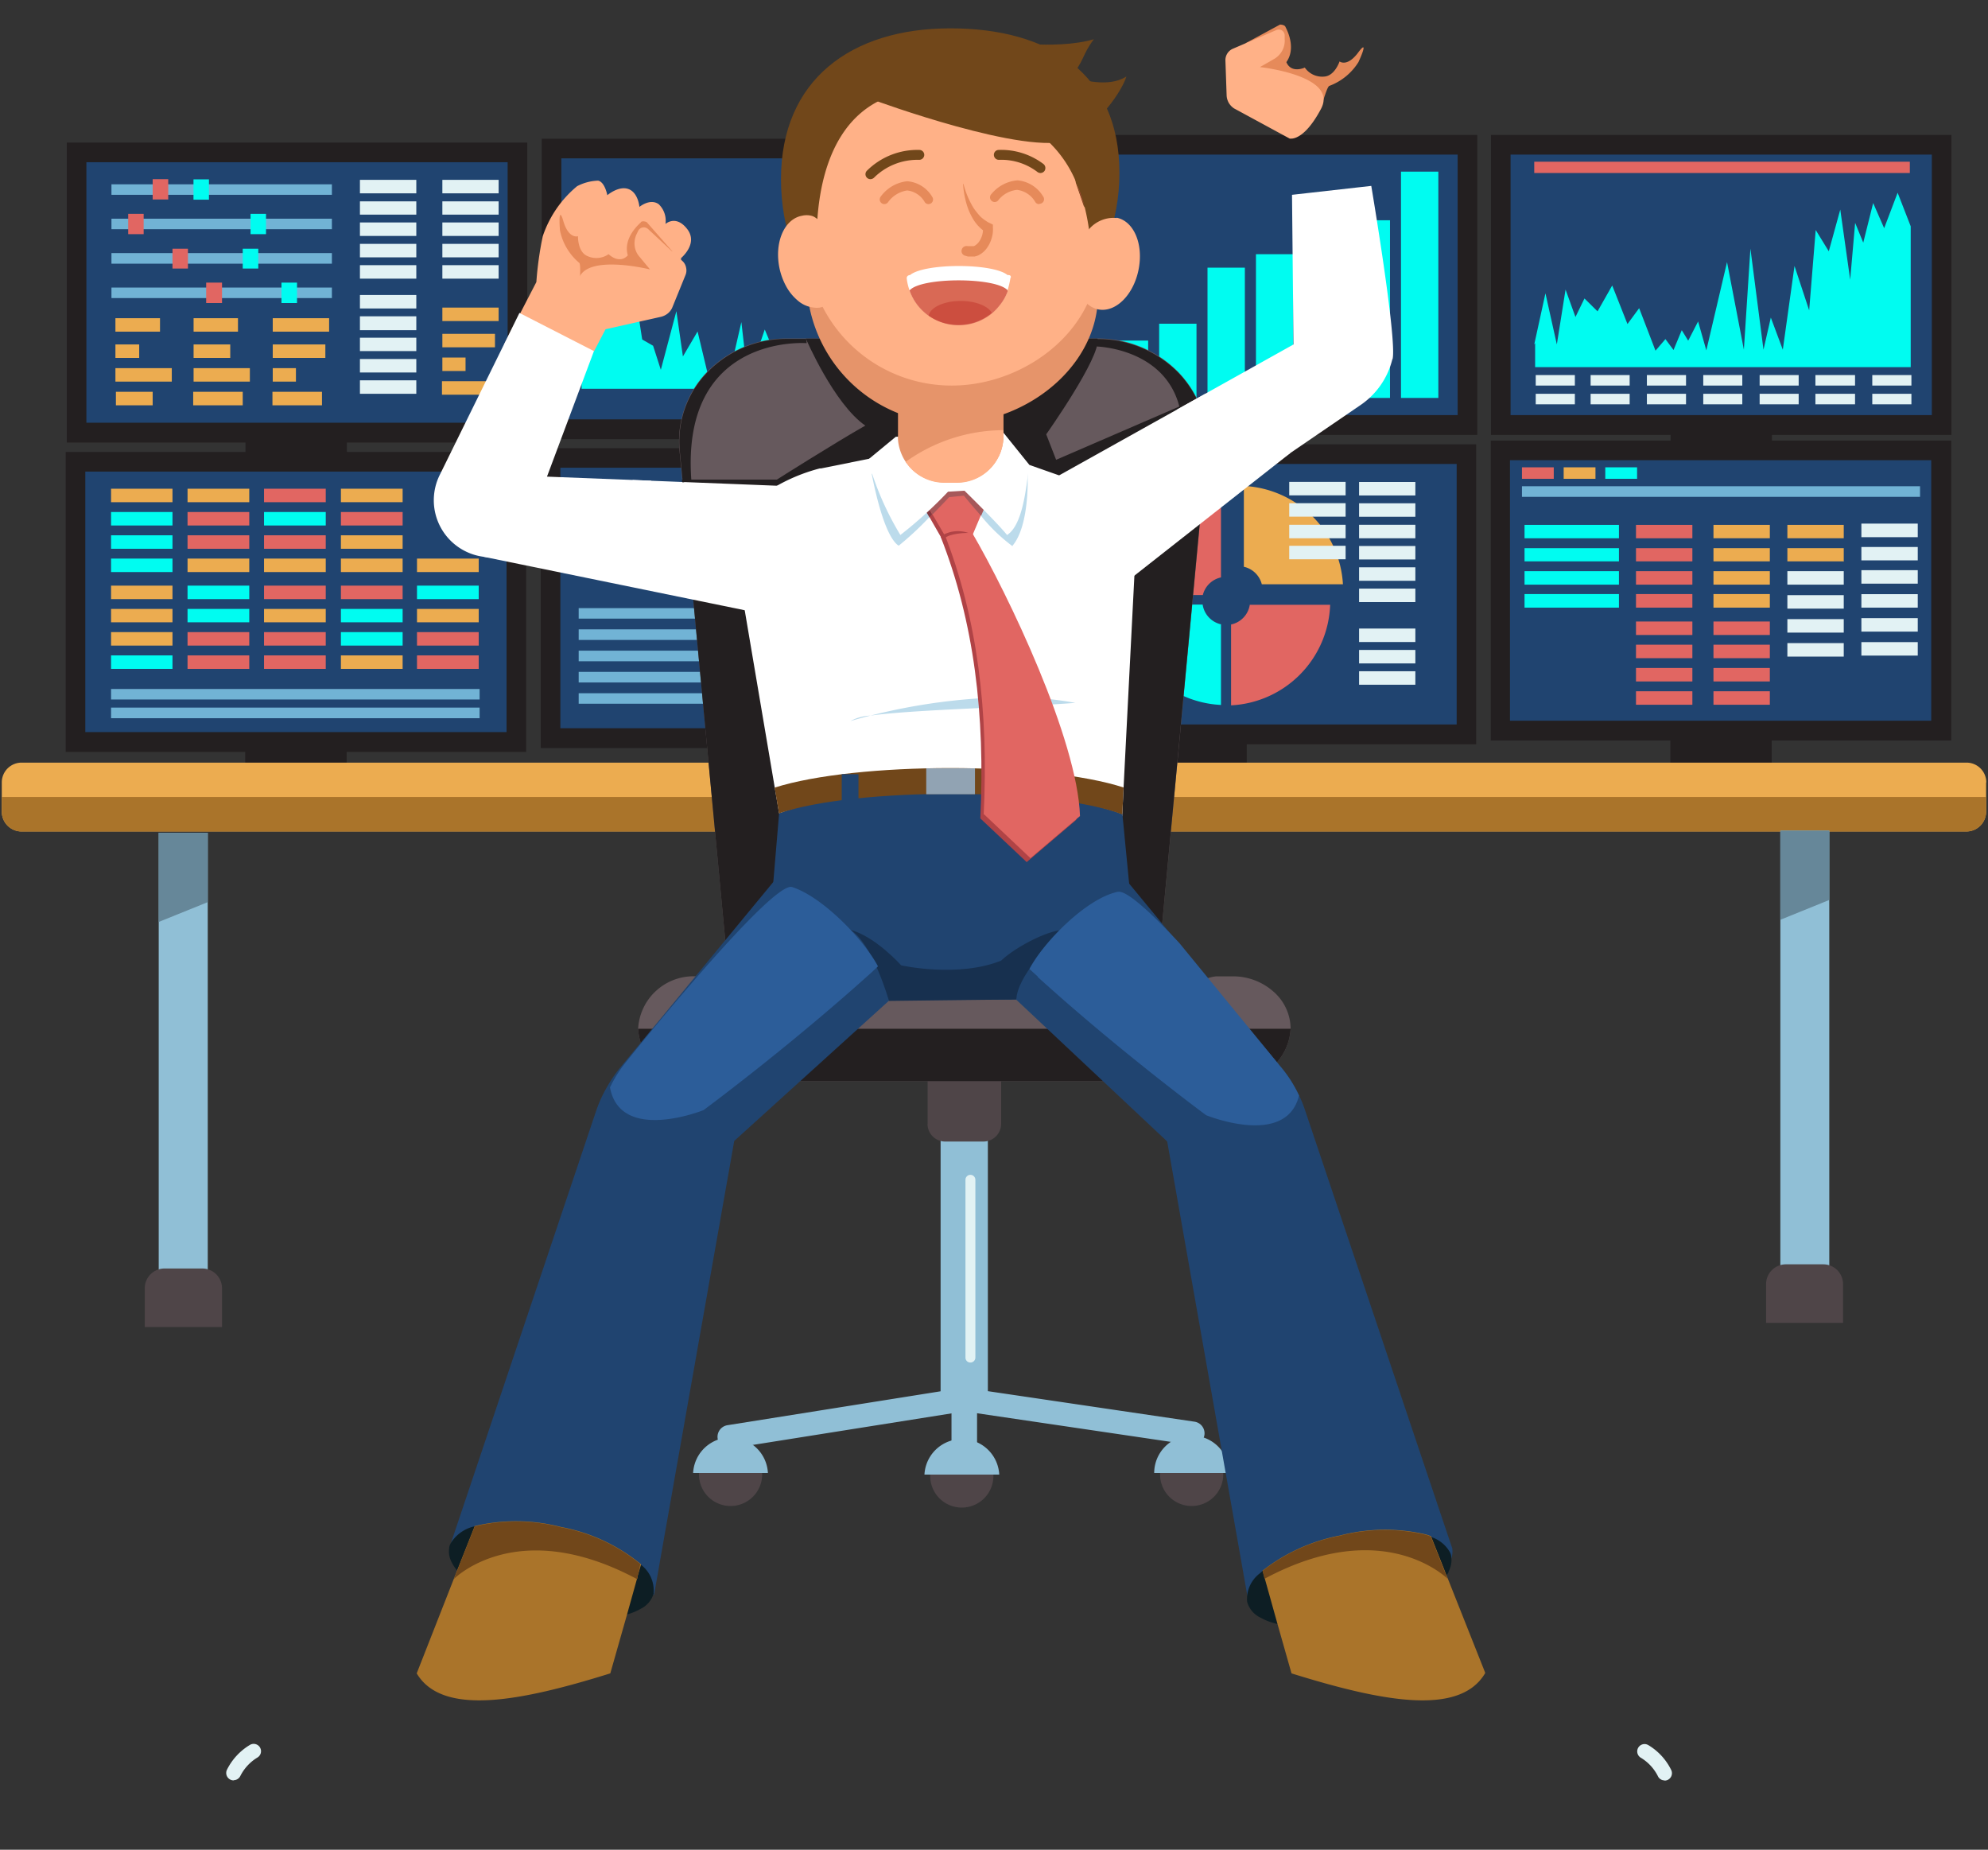 <svg id="Livello_1" data-name="Livello 1" xmlns="http://www.w3.org/2000/svg" viewBox="0 0 200.66 186.67"><rect x="0" y="0" width="200.66" height="186.67" fill="#333333" stroke="none"/><defs><clipPath id="clip-path" transform="translate(-369.59 -314.68)"><path class="cls-1" d="M447.43 382.94h20.27v2.39h-20.27z"/></clipPath><clipPath id="clip-path-2" transform="translate(-369.59 -314.68)"><path class="cls-1" d="M447.62 385.19a3.83 3.83 0 0 1 1.75-.48c-1.1.28-1.75.48-1.75.48m1.75-.48a52.57 52.57 0 0 1 12.26-1.62 30.59 30.59 0 0 1 5.73.5c-4.91.39-14.11.57-18 1.12"/></clipPath><clipPath id="clip-path-3" transform="translate(-369.59 -314.68)"><path class="cls-1" d="M389.33 477.92H436v23.43h-46.67z"/></clipPath><clipPath id="clip-path-4" transform="translate(-369.59 -314.68)"><path class="cls-1" d="M495.39 477.92h46.48v23.43h-46.48z"/></clipPath><clipPath id="clip-path-5" transform="translate(-369.59 -314.68)"><path class="cls-1" d="M493.33 314.68h16V336h-16z"/></clipPath><style>.cls-1{fill:none}.cls-2{fill:#231f20}.cls-3{fill:#204470}.cls-4{fill:#ecac50}.cls-5{fill:#aa742a}.cls-6{fill:#90bfd6}.cls-7{fill:#e16662}.cls-8{fill:#00fcf1}.cls-9{fill:#71b3d5}.cls-10{fill:#e2f2f4}.cls-11{fill:#668799}.cls-12{fill:#66595d}.cls-14{fill:#ffb187}.cls-16{fill:#4f4548}.cls-17{fill:#fff}.cls-18{fill:#b04346}.cls-21{fill:#bcdbeb}.cls-24{fill:#e6946a}.cls-25{fill:#71471a}.cls-26{fill:#0d1e24}.cls-31{fill:#2c5d99}.cls-32{fill:#e68a5a}</style></defs><path class="cls-2" d="M548.42 394.83h-10.23V389h10.23v5.85M495.43 395.11H485.2v-5.84h10.23v5.84M404.58 394.83h-10.24V389h10.24v5.85M548.44 363.3h-10.23v-5.85h10.23v5.85M495.45 363.59h-10.23v-5.85h10.23v5.85M404.6 363.3h-10.23v-5.85h10.23v5.85" transform="translate(-369.59 -314.68)"/><path class="cls-3" d="M421.71 389.55h-44.5v-28.27h44.5v28.27" transform="translate(-369.59 -314.68)"/><path class="cls-2" d="M378.2 388.56h42.52v-26.29H378.2Zm44.5 2h-46.48v-30.27h46.48v30.25" transform="translate(-369.59 -314.68)"/><path class="cls-3" d="M425.16 389.16h44.5V360.9h-44.5Z" transform="translate(-369.59 -314.68)"/><path class="cls-2" d="M426.15 388.17h42.52v-26.29h-42.52v26.29m44.5 2h-46.48v-30.26h46.48v30.24" transform="translate(-369.59 -314.68)"/><path class="cls-3" d="M473.1 388.78h44.5v-28.27h-44.5Z" transform="translate(-369.59 -314.68)"/><path class="cls-2" d="M474.09 387.79h42.53V361.5h-42.53v26.29m44.5 2h-46.48v-30.27h46.48v30.25" transform="translate(-369.59 -314.68)"/><path class="cls-3" d="M565.55 360.13v28.27h-44.5v-28.27h44.5" transform="translate(-369.59 -314.68)"/><path class="cls-2" d="M522 387.41h42.52v-26.29H522Zm44.5 2h-46.44v-30.27h46.48v30.25" transform="translate(-369.59 -314.68)"/><path class="cls-3" d="M421.82 358.32h-44.5v-28.26h44.5v28.26" transform="translate(-369.59 -314.68)"/><path class="cls-2" d="M378.31 357.34h42.52v-26.29h-42.52Zm44.5 2h-46.48v-30.27h46.48v30.24" transform="translate(-369.59 -314.68)"/><path class="cls-3" d="M469.77 357.94h-44.51v-28.27h44.51v28.27" transform="translate(-369.59 -314.68)"/><path class="cls-2" d="M426.25 357h42.53v-26.34h-42.53Zm44.51 2h-46.49v-30.32h46.49v30.25" transform="translate(-369.59 -314.68)"/><path class="cls-3" d="M517.71 357.56h-44.5v-28.27h44.5v28.27" transform="translate(-369.59 -314.68)"/><path class="cls-2" d="M474.2 356.57h42.52v-26.29H474.2Zm44.5 2h-46.48V328.3h46.48v30.25" transform="translate(-369.59 -314.68)"/><path class="cls-3" d="M565.57 357.56h-44.5v-28.27h44.5v28.27" transform="translate(-369.59 -314.68)"/><path class="cls-2" d="M522.06 356.57h42.52v-26.29h-42.52Zm44.5 2h-46.48V328.3h46.48v30.25" transform="translate(-369.59 -314.68)"/><path class="cls-1" d="M0 75.99h200.66v8H0z"/><path class="cls-4" d="M570.06 393.64v2.95a2 2 0 0 1-2 2H371.77a2 2 0 0 1-2-2v-2.95a2 2 0 0 1 2-2h196.31a2 2 0 0 1 2 2" transform="translate(-369.59 -314.68)"/><path class="cls-1" d="M0 79.99h200.66v4H0z"/><path class="cls-5" d="M570.06 395.11v1.48a2 2 0 0 1-2 2H371.77a2 2 0 0 1-2-2v-1.48h200.29" transform="translate(-369.59 -314.68)"/><path class="cls-6" d="M554.23 447.35h-4.94V398.5h4.94v48.85M390.56 398.72v48.86h-4.95v-48.86h4.95" transform="translate(-369.59 -314.68)"/><path class="cls-7" d="M526.42 363h-3.21v-1.16h3.21V363" transform="translate(-369.59 -314.68)"/><path class="cls-4" d="M530.63 363h-3.21v-1.16h3.21V363" transform="translate(-369.59 -314.68)"/><path class="cls-8" d="M534.83 363h-3.21v-1.16h3.21V363" transform="translate(-369.59 -314.68)"/><path class="cls-9" d="M563.39 364.82h-40.18v-1.07h40.18v1.07M403.09 334.34h-22.25v-1.06h22.25v1.06M403.09 337.81h-22.25v-1.06h22.25v1.06M403.09 341.29h-22.25v-1.07h22.25v1.07M403.09 344.76h-22.25v-1.06h22.25v1.06" transform="translate(-369.59 -314.68)"/><path class="cls-8" d="M533 369h-9.53v-1.35H533V369M533 371.33h-9.53V370H533v1.36M533 373.68h-9.53v-1.36H533v1.36M533 376h-9.53v-1.37H533V376" transform="translate(-369.59 -314.68)"/><path class="cls-7" d="M540.41 369h-5.69v-1.35h5.69V369M540.41 371.33h-5.69V370h5.69v1.36M540.41 373.68h-5.69v-1.36h5.69v1.36M540.41 376h-5.69v-1.37h5.69V376" transform="translate(-369.59 -314.68)"/><path class="cls-4" d="M548.23 369h-5.69v-1.35h5.69V369M385.74 348.15h-4.5v-1.36h4.5v1.36M383.64 350.8h-2.4v-1.36h2.4v1.36M386.93 353.19h-5.69v-1.36h5.69v1.36M385 355.58h-3.71v-1.36H385v1.36M393.61 348.15h-4.48v-1.36h4.48v1.36M392.83 350.8h-3.7v-1.36h3.7v1.36M394.81 353.19h-5.68v-1.36h5.68v1.36M394.09 355.58h-5v-1.36h5v1.36M402.81 348.15h-5.69v-1.36h5.69v1.36M402.43 350.8h-5.31v-1.36h5.31v1.36M399.46 353.19h-2.34v-1.36h2.34v1.36M402.09 355.58h-5v-1.36h5v1.36M419.92 347.08h-5.68v-1.36h5.68v1.36M419.55 349.73h-5.31v-1.36h5.31v1.36M416.58 352.12h-2.34v-1.36h2.34v1.36M419.2 354.51h-5v-1.36h5v1.36M548.23 371.33h-5.69V370h5.69v1.36M548.23 373.68h-5.69v-1.36h5.69v1.36M555.73 369H550v-1.35h5.69V369M555.73 371.33H550V370h5.69v1.36" transform="translate(-369.59 -314.68)"/><path class="cls-10" d="M555.73 373.68H550v-1.36h5.69v1.36M555.73 376.1H550v-1.36h5.69v1.36M555.73 378.52H550v-1.36h5.69v1.36M555.73 380.94H550v-1.36h5.69v1.36M563.16 368.89h-5.69v-1.37h5.69v1.37M512.45 364.68h-5.68v-1.36h5.68v1.36M512.45 366.83h-5.68v-1.36h5.68v1.36M512.45 369h-5.68v-1.36h5.68V369M512.45 371.14h-5.68v-1.36h5.68v1.36M512.45 373.29h-5.68v-1.36h5.68v1.36M411.61 334.19h-5.69v-1.36h5.69v1.36M411.61 336.34h-5.69V335h5.69v1.36M411.61 338.49h-5.69v-1.36h5.69v1.36M411.61 340.65h-5.69v-1.36h5.69v1.36M411.61 342.8h-5.69v-1.36h5.69v1.36M411.61 345.81h-5.69v-1.36h5.69v1.36M411.61 348h-5.69v-1.4h5.69v1.4M411.61 350.11h-5.69v-1.35h5.69v1.35M411.61 352.27h-5.69v-1.36h5.69v1.36M411.61 354.42h-5.69v-1.36h5.69v1.36M419.92 334.19h-5.68v-1.36h5.68v1.36M419.92 336.34h-5.68V335h5.68v1.36M419.92 338.49h-5.68v-1.36h5.68v1.36M419.92 340.65h-5.68v-1.36h5.68v1.36M419.92 342.8h-5.68v-1.36h5.68v1.36M512.45 375.44h-5.68v-1.36h5.68v1.36M512.45 379.47h-5.68v-1.36h5.68v1.36M512.45 381.63h-5.68v-1.36h5.68v1.36M512.45 383.78h-5.68v-1.36h5.68v1.36M563.16 371.23h-5.69v-1.35h5.69v1.35M563.16 373.58h-5.69v-1.36h5.69v1.36M563.16 376h-5.69v-1.36h5.69V376M563.16 378.42h-5.69v-1.36h5.69v1.36M563.16 380.84h-5.69v-1.36h5.69v1.36" transform="translate(-369.59 -314.68)"/><path class="cls-4" d="M548.23 376h-5.69v-1.37h5.69V376" transform="translate(-369.59 -314.68)"/><path class="cls-7" d="M540.41 378.76h-5.69v-1.36h5.69v1.36M540.41 381.1h-5.69v-1.36h5.69v1.36M548.23 378.76h-5.69v-1.36h5.69v1.36M548.23 381.1h-5.69v-1.36h5.69v1.36M548.23 383.45h-5.69v-1.36h5.69v1.36M548.23 385.8h-5.69v-1.36h5.69v1.36" transform="translate(-369.59 -314.68)"/><path class="cls-4" d="M387 365.36h-6.2V364h6.2v1.35" transform="translate(-369.59 -314.68)"/><path class="cls-8" d="M387 367.71h-6.2v-1.36h6.2v1.36M387 370.06h-6.2v-1.36h6.2v1.36M387 372.41h-6.2v-1.36h6.2v1.36" transform="translate(-369.59 -314.68)"/><path class="cls-4" d="M387 375.14h-6.2v-1.36h6.2v1.36M387 377.48h-6.2v-1.35h6.2v1.35M387 379.83h-6.2v-1.36h6.2v1.36" transform="translate(-369.59 -314.68)"/><path class="cls-8" d="M387 382.18h-6.2v-1.36h6.2v1.36" transform="translate(-369.59 -314.68)"/><path class="cls-4" d="M394.75 365.36h-6.23V364h6.23v1.35" transform="translate(-369.59 -314.68)"/><path class="cls-7" d="M394.75 367.71h-6.23v-1.36h6.23v1.36M394.75 370.06h-6.23v-1.36h6.23v1.36" transform="translate(-369.59 -314.68)"/><path class="cls-4" d="M394.75 372.41h-6.23v-1.36h6.23v1.36" transform="translate(-369.59 -314.68)"/><path class="cls-8" d="M394.75 375.14h-6.23v-1.36h6.23v1.36M394.75 377.48h-6.23v-1.35h6.23v1.35" transform="translate(-369.59 -314.68)"/><path class="cls-7" d="M394.75 379.83h-6.23v-1.36h6.23v1.36M394.75 382.18h-6.23v-1.36h6.23v1.36M402.47 365.36h-6.23V364h6.23v1.35" transform="translate(-369.59 -314.68)"/><path class="cls-8" d="M402.47 367.71h-6.23v-1.36h6.23v1.36" transform="translate(-369.59 -314.68)"/><path class="cls-7" d="M402.47 370.06h-6.23v-1.36h6.23v1.36" transform="translate(-369.59 -314.68)"/><path class="cls-4" d="M402.47 372.41h-6.23v-1.36h6.23v1.36" transform="translate(-369.59 -314.68)"/><path class="cls-7" d="M402.47 375.14h-6.23v-1.36h6.23v1.36" transform="translate(-369.59 -314.68)"/><path class="cls-4" d="M402.47 377.48h-6.23v-1.35h6.23v1.35" transform="translate(-369.59 -314.68)"/><path class="cls-7" d="M402.47 379.83h-6.23v-1.36h6.23v1.36M402.47 382.18h-6.23v-1.36h6.23v1.36" transform="translate(-369.59 -314.68)"/><path class="cls-4" d="M410.19 365.36H404V364h6.23v1.35" transform="translate(-369.59 -314.68)"/><path class="cls-7" d="M410.19 367.71H404v-1.36h6.23v1.36" transform="translate(-369.59 -314.68)"/><path class="cls-4" d="M410.19 370.06H404v-1.36h6.23v1.36M410.19 372.41H404v-1.36h6.23v1.36" transform="translate(-369.59 -314.68)"/><path class="cls-7" d="M410.19 375.14H404v-1.36h6.23v1.36" transform="translate(-369.59 -314.68)"/><path class="cls-8" d="M410.19 377.48H404v-1.35h6.23v1.35M410.19 379.83H404v-1.36h6.23v1.36" transform="translate(-369.59 -314.68)"/><path class="cls-4" d="M410.19 382.18H404v-1.36h6.23v1.36M417.91 372.41h-6.23v-1.36h6.23v1.36" transform="translate(-369.59 -314.68)"/><path class="cls-8" d="M417.91 375.14h-6.23v-1.36h6.23v1.36" transform="translate(-369.59 -314.68)"/><path class="cls-4" d="M417.91 377.48h-6.23v-1.35h6.23v1.35" transform="translate(-369.59 -314.68)"/><path class="cls-7" d="M417.91 379.83h-6.23v-1.36h6.23v1.36M417.91 382.18h-6.23v-1.36h6.23v1.36M540.41 383.45h-5.69v-1.36h5.69v1.36M540.41 385.8h-5.69v-1.36h5.69v1.36M386.52 334.81H385v-2.05h1.57v2.05" transform="translate(-369.59 -314.68)"/><path class="cls-8" d="M390.68 334.83h-1.56v-2.05h1.56v2.05" transform="translate(-369.59 -314.68)"/><path class="cls-7" d="M384.09 338.31h-1.56v-2.05h1.56v2.05" transform="translate(-369.59 -314.68)"/><path class="cls-8" d="M396.44 338.31h-1.56v-2.05h1.56v2.05" transform="translate(-369.59 -314.68)"/><path class="cls-7" d="M388.59 341.78H387v-2h1.56v2" transform="translate(-369.59 -314.68)"/><path class="cls-8" d="M395.66 341.78h-1.57v-2h1.57v2" transform="translate(-369.59 -314.68)"/><path class="cls-7" d="M392 345.26h-1.6v-2.06h1.6v2.06" transform="translate(-369.59 -314.68)"/><path class="cls-8" d="M399.57 345.26H398v-2.06h1.57v2.06M485.48 354.84h-3.77v-5.79h3.77v5.79M490.36 354.84h-3.77v-7.49h3.77v7.49M495.24 354.84h-3.77v-13.15h3.77v13.15M500.13 354.84h-3.77v-14.51h3.77v14.51M505 354.84h-3.77V344H505v10.89M509.89 354.84h-3.76v-17.93h3.76v17.93M514.78 354.84H511V332h3.77v22.83M524.45 349.44l1.13-5.16 1.15 5.16.88-5.54 1 2.77.91-1.87 1.32 1.3 1.48-2.61 1.54 3.89 1.18-1.6 1.65 4.29 1-1.17.82 1.1.83-2 .65 1.06 1-1.94.83 2.92 2.09-8.91 1.7 8.84.66-10.2 1.32 10.2.74-3.24 1.21 3.24 1.18-8.45 1.48 4.48.66-8.11 1.32 2.15 1.16-4.21 1 7.08.5-5.74.82 2 1-4 1.11 2.54 1.36-3.58 1.32 3.39v14.21h-37.91v-2.42M466.22 352.57l-1.14-2.9-1.14 2.9-.89-3.12-.95 1.55-1.28-3.17-.95 2.85-1.44-4.81-1.58 5.53-1.28-3.4-1.57 4.93-1-.66-.82.62-.82-1.11-.67.6-1-1.1-.82 1.65-2.09-5-1.7 5-.66-5.75-1.32 5.75-.74-1.83-1.21 1.83-1.15-4.8-1.48 2.52-.66-4.57-1.57 5.92-.78-2.43-1.1-.63-.5-3.23-.82 1.13-1-5.23-1.09 3.5-1.15-4.33-1.56 5.13v8h37.91v-1.37" transform="translate(-369.59 -314.68)"/><path class="cls-7" d="M562.36 332.14h-37.91V331h37.91v1.17" transform="translate(-369.59 -314.68)"/><path class="cls-9" d="M418 385.27h-37.2v-1.06H418v1.06M418 387.16h-37.2v-1.07H418v1.07M465.24 377.11H428v-1.06h37.23v1.06M465.24 379.26H428v-1.07h37.23v1.07M465.24 381.41H428v-1.07h37.23v1.07M428 383.55h37.23v-1.07H428ZM428 385.7h37.23v-1.06H428Z" transform="translate(-369.59 -314.68)"/><path class="cls-10" d="M539.77 353.59h-3.95v-1.06h3.95v1.06M539.77 355.48h-3.95v-1.06h3.95v1.06M534.08 353.59h-3.94v-1.06h3.94v1.06M534.08 355.48h-3.94v-1.06h3.94v1.06M528.55 353.59h-3.95v-1.06h3.95v1.06M528.55 355.48h-3.95v-1.06h3.95v1.06M545.45 353.59h-3.94v-1.06h3.94v1.06M545.45 355.48h-3.94v-1.06h3.94v1.06M551.14 353.59h-3.94v-1.06h3.94v1.06M551.14 355.48h-3.94v-1.06h3.94v1.06M556.83 353.59h-4v-1.06h4v1.06M556.83 355.48h-4v-1.06h4v1.06M562.52 353.59h-3.95v-1.06h3.95v1.06M562.52 355.48h-3.95v-1.06h3.95v1.06" transform="translate(-369.59 -314.68)"/><path class="cls-4" d="M495.11 371.87a2.41 2.41 0 0 1 1.84 1.77h8.19a10.54 10.54 0 0 0-10-9.92v8.16" transform="translate(-369.59 -314.68)"/><path class="cls-7" d="M495.74 375.7a2.41 2.41 0 0 1-1.89 2v8.16a10.54 10.54 0 0 0 10-10.15h-8.15M491 374.72a2.41 2.41 0 0 1 1.83-1.77v-8.16a10.54 10.54 0 0 0-10 9.94H491" transform="translate(-369.59 -314.68)"/><path class="cls-8" d="M492.86 377.69a2.41 2.41 0 0 1-1.88-2h-8.15a10.52 10.52 0 0 0 10 10.13v-8.16" transform="translate(-369.59 -314.68)"/><path class="cls-11" d="M390.56 398.72v7l-4.95 2v-9h4.95M554.23 398.5v7l-4.94 2v-9h4.94" transform="translate(-369.59 -314.68)"/><path class="cls-12" d="m491.37 360.31-.28 3.09-4.39 46.6-1.09 11.61h-41.69l-.75-8.06-4.72-50.22v-.25l-.28-3a10 10 0 0 1 2.81-7.89 11.13 11.13 0 0 1 8-3.35h31.41a11.33 11.33 0 0 1 8.15 3.4 10.59 10.59 0 0 1 2.36 3.85 10 10 0 0 1 .48 4.16" transform="translate(-369.59 -314.68)"/><path class="cls-2" d="M480.38 348.89c.31 1.85-5.19 9.62-5.19 9.62l1 2.57 13.88-6 1 8.32-4.37 46.6-43.53 3.56-4.75-50.48H448s5.89-3.73 8.93-5.45c-3.17-2.19-6-8.78-6-8.78h29.42" transform="translate(-369.59 -314.68)"/><path d="M474.71 353.16a.36.36 0 0 1-.36.35.36.36 0 0 1-.34-.36.35.35 0 0 1 .35-.35.34.34 0 0 1 .35.36" transform="translate(-369.59 -314.68)" style="fill:#f5f5f5"/><path class="cls-14" d="M471.57 361.28c-.83 3-3.23 5.17-6.09 5.17s-5.36-2.26-6.13-5.37l.92-.18h10.22l1.08.38" transform="translate(-369.59 -314.68)"/><path class="cls-14" d="M460.12 359.86c2.37-1.23 7.84-1.75 10.66-2.19v3.67a4.83 4.83 0 0 1-.1.94 5.48 5.48 0 0 1-.36 1.08c-2.31-.05-7.22-.32-10.18-1.66v-1.86" transform="translate(-369.59 -314.68)"/><path d="M464.67 417.45h4v-11.66h-4v11.66" transform="translate(-369.59 -314.68)" style="fill:#819ba3"/><path class="cls-6" d="M490 460.49h-.18l-23.23-3.43a1.17 1.17 0 0 1-1-1.34 1.19 1.19 0 0 1 1.34-1l23.23 3.43a1.19 1.19 0 0 1 1 1.34 1.17 1.17 0 0 1-1.17 1" transform="translate(-369.59 -314.68)"/><path class="cls-6" d="M443.16 460.87a1.19 1.19 0 0 1-.17-2.36l23.95-3.81a1.19 1.19 0 0 1 .34 2.35l-24 3.81h-.16" transform="translate(-369.59 -314.68)"/><path class="cls-6" d="M464.54 456.54h4.76v-27.17h-4.77v27.17" transform="translate(-369.59 -314.68)"/><path class="cls-16" d="M463.21 428.1a1.78 1.78 0 0 0 1.78 1.78h3.86a1.79 1.79 0 0 0 1.79-1.78V418a1.79 1.79 0 0 0-1.79-1.78H465a1.78 1.78 0 0 0-1.78 1.78v10.1M486.68 463.47a3.19 3.19 0 1 0 3.18-3.19 3.19 3.19 0 0 0-3.18 3.19" transform="translate(-369.59 -314.68)"/><path class="cls-6" d="M486.09 463.33a3.78 3.78 0 0 1 7.56 0h-7.56" transform="translate(-369.59 -314.68)"/><path class="cls-16" d="M463.48 463.63a3.19 3.19 0 1 0 3.2-3.19 3.19 3.19 0 0 0-3.2 3.19" transform="translate(-369.59 -314.68)"/><path class="cls-6" d="M462.9 463.49a3.78 3.78 0 0 1 7.55 0h-7.55" transform="translate(-369.59 -314.68)"/><path class="cls-16" d="M440.14 463.47a3.19 3.19 0 1 0 3.18-3.19 3.19 3.19 0 0 0-3.18 3.19" transform="translate(-369.59 -314.68)"/><path class="cls-6" d="M439.55 463.33a3.78 3.78 0 0 1 7.55 0h-7.55" transform="translate(-369.59 -314.68)"/><path class="cls-12" d="M434 418.5a5.6 5.6 0 0 0 5.86 5.29H494a5.6 5.6 0 0 0 5.86-5.29 5 5 0 0 0-1.72-3.74 6.13 6.13 0 0 0-4.14-1.55h-1.68a4.32 4.32 0 0 0-1.86.69 4.08 4.08 0 0 1-3 1.31h-41a4.09 4.09 0 0 1-3-1.31 4.39 4.39 0 0 0-1.87-.69h-1.68a5.6 5.6 0 0 0-5.91 5.29" transform="translate(-369.59 -314.68)"/><path class="cls-2" d="M434 418.5a5.6 5.6 0 0 0 5.86 5.29H494a5.6 5.6 0 0 0 5.86-5.29H434" transform="translate(-369.59 -314.68)"/><path class="cls-17" d="M484.29 368.87 483 394.14l-.13 2.73v.19l-34.64-.3-.44-2.6-4.47-26.39a13.33 13.33 0 0 1 2.54-2.64 18 18 0 0 1 6.48-3.18h.13l7.5-1.51h10.23l8.7 3.06.26.1a7.68 7.68 0 0 1 2.9 2.13 16.17 16.17 0 0 1 2.16 3.18" transform="translate(-369.59 -314.68)"/><path class="cls-18" d="M462 364.41h7.44l-1.98 4.59h-2.83l-2.63-4.59" transform="translate(-369.59 -314.68)"/><g style="clip-path:url(#clip-path)"><path class="cls-21" d="M447.63 385.19h19.73v-2.1h-19.73Z" transform="translate(-369.59 -314.68)" style="clip-path:url(#clip-path-2)"/></g><path class="cls-21" d="M455.43 387.45a4.42 4.42 0 0 1 2-.55c-1.27.32-2 .55-2 .55m2-.55a60.69 60.69 0 0 1 14.1-1.87 35.6 35.6 0 0 1 6.6.58c-5.65.45-16.23.66-20.7 1.29" transform="translate(-369.59 -314.68)"/><path class="cls-7" d="M462.25 364.09h7.44l-1.93 4.57h-2.84l-2.67-4.57" transform="translate(-369.59 -314.68)"/><path class="cls-21" d="M471.79 369.8a17.66 17.66 0 0 1-3.21-3.1l1.11-2.61h-4.18l2.55-.62 5.25-1s.26 5.18-1.52 7.28m-11.49 0c-.71-.44-1.74-2.25-2.73-7.28a27.34 27.34 0 0 0 4.6 2.24l1.24 2.14a30.69 30.69 0 0 1-3.11 2.9" transform="translate(-369.59 -314.68)"/><path d="m463.41 366.9-1.24-2.14.22.08.27-.06 1 1.81-.3.31" transform="translate(-369.59 -314.68)" style="fill:#823a41"/><path d="M468.58 366.7c-.95-1.07-1.7-2-1.7-2l-1.49.15s-.74.8-1.68 1.75l-1-1.81 2.85-.69h4.18l-1.11 2.61" transform="translate(-369.59 -314.68)" style="fill:#a6585a"/><path class="cls-17" d="m460 358.76-2.81 2.32a30.24 30.24 0 0 0 3.28 7.59 43.58 43.58 0 0 0 4.81-4.37l1.66-.1c1.21 1.19 3.43 3.4 4.3 4.47 1.55-1 1.92-4.55 2.23-7.1l-2.81-3.49-10.66.68" transform="translate(-369.59 -314.68)"/><path class="cls-24" d="M470.88 353v5.66a4.92 4.92 0 0 1-.1.94 4.73 4.73 0 0 1-.36 1.08 1.09 1.09 0 0 0-.08.15 4.69 4.69 0 0 1-4.17 2.53h-1.25a4.7 4.7 0 0 1-3.57-1.64l-.36-.46a4.72 4.72 0 0 1-.68-1.65 3.56 3.56 0 0 1-.08-.57 2.23 2.23 0 0 1 0-.37V353a4.72 4.72 0 0 1 4.71-4.71h1.25a4.72 4.72 0 0 1 4.71 4.71" transform="translate(-369.59 -314.68)"/><path class="cls-14" d="M470.88 358.09v.61a4.92 4.92 0 0 1-.1.94 4.73 4.73 0 0 1-.36 1.08 1.09 1.09 0 0 0-.08.15 4.69 4.69 0 0 1-4.17 2.53h-1.25a4.7 4.7 0 0 1-3.57-1.64l-.36-.46a17 17 0 0 1 9.89-3.21" transform="translate(-369.59 -314.68)"/><path class="cls-3" d="m484.69 415.47-38.06.22 1.6-18.93c7.48-3 27.24-2.84 34.65.08l1.81 18.63" transform="translate(-369.59 -314.68)"/><path class="cls-25" d="m483 394.14-.13 2.73c-7.07-2.73-26.88-2.77-34.65-.11l-.44-2.6c8.29-2.62 27.19-2.63 35.25 0" transform="translate(-369.59 -314.68)"/><path class="cls-3" d="m414.93 470.91.17-.49 14.7-43.75a13.24 13.24 0 0 1 1-2.19 14.4 14.4 0 0 1 1.34-2l15.55-18.85 11.67 12-15.66 14.19-8.1 45.84a2.65 2.65 0 0 0-.76-.55c.21.11.24.12.07 0s-.4-.2-.61-.29a1.66 1.66 0 0 0-1.24 0 1.94 1.94 0 0 0-1.43.89l-.07.12a1.82 1.82 0 0 0-.29.45l-16-3.92a2.28 2.28 0 0 1-.28-1.48" transform="translate(-369.59 -314.68)"/><path class="cls-26" d="M435.58 475.45a2.54 2.54 0 0 1-1.37 1.61 5.85 5.85 0 0 1-1.36.55 18.14 18.14 0 0 1-8.56-.14c-3.91-.87-7.11-2.56-8.55-4.3a3.47 3.47 0 0 1-.53-.78 2.3 2.3 0 0 1-.28-1.49v-.08a1.49 1.49 0 0 1 .15-.4 3.77 3.77 0 0 1 2.41-1.71 18.08 18.08 0 0 1 8.72.1 17.82 17.82 0 0 1 8.06 3.77 3.24 3.24 0 0 1 1.29 2.87" transform="translate(-369.59 -314.68)"/><path class="cls-18" d="m468.54 397.27 4.68 4.41 5-4.26c-.22-7.73-7.22-22.42-10.85-28.56h-2.83c3.37 8.56 4.5 17.95 4 28.41" transform="translate(-369.59 -314.68)"/><path class="cls-7" d="m468.93 396.87 4.67 4.41 5-4.25c-.25-7.73-7.27-22.39-10.88-28.57h-2.84c3.37 8.57 4.51 18 4 28.41" transform="translate(-369.59 -314.68)"/><path d="M468 394.83h-4.92v-2.61H468v2.61" transform="translate(-369.59 -314.68)" style="fill:#91a3b3"/><path class="cls-3" d="M456.24 396.44h-1.69v-3.63h1.69v3.63" transform="translate(-369.59 -314.68)"/><path class="cls-5" d="m434.29 472.58-.35 1.19c0 .08 0 .17-.06.26l-1 3.58-1.69 5.94c-9 2.81-16.94 4.37-19.54 0l3.75-9.55.34-.86 1.77-4.46a18.08 18.08 0 0 1 8.72.1 17.87 17.87 0 0 1 8 3.71l.07.06" transform="translate(-369.59 -314.68)"/><path class="cls-2" d="M411.62 483.55c-3.56 2.73-11.87 3-11.87 3a14 14 0 0 0-9.86 9.15l-.38 1.13a3.44 3.44 0 0 0 3.27 4.53h12.41a18 18 0 0 0 11.4-4.07l4.65-3.8c8.9-1.56 13.32-3.48 14.39-5.65.33-2.34-1.17-6.11-2.91-9.76 0 0-12.19 10.34-21.1 5.49" transform="translate(-369.59 -314.68)" style="clip-path:url(#clip-path-3)"/><path d="M459.32 415.69s-1.66-5.86-3.92-7.18c2.55.66 5.15 3.59 5.15 3.59s5.74 1.28 10.09-.48c1.5-1.43 5.24-3.38 6.75-3.07-1.86 1.09-5.17 4.81-5.21 7-2 0-12.86.14-12.86.14" transform="translate(-369.59 -314.68)" style="fill:#17304f"/><path class="cls-25" d="M434.22 472.52a11.51 11.51 0 0 1-.28 1.25c0 .08 0 .17-.06.26-12.14-6.49-18.48 0-18.48 0l.34-.86 1.77-4.46a18.08 18.08 0 0 1 8.72.1 17.87 17.87 0 0 1 8 3.71" transform="translate(-369.59 -314.68)"/><path class="cls-3" d="m515.89 472.39-16 3.92a2.45 2.45 0 0 0-.29-.45l-.07-.12a2 2 0 0 0-1.43-.89 1.66 1.66 0 0 0-1.24 0l-.61.29-.1.05h.1a2.51 2.51 0 0 0-.71.52h-.05l-8.09-45.84-15.26-14.33 2.13-2.24 8.16-8.61 1-1 5.13 6.22 10.44 12.6a12.41 12.41 0 0 1 1.34 2c.14.24.26.5.38.74a10.5 10.5 0 0 1 .59 1.45L516 470.42l.17.48a2.3 2.3 0 0 1-.28 1.49" transform="translate(-369.59 -314.68)"/><path class="cls-26" d="M515.83 473.28a3.19 3.19 0 0 1-.26.42l-.09.12c-.05.08-.11.14-.17.23-1.43 1.74-4.64 3.42-8.55 4.29a18.57 18.57 0 0 1-8.23.23 3.18 3.18 0 0 1-.33-.09 5.93 5.93 0 0 1-1.37-.55 2.51 2.51 0 0 1-1.36-1.6 3.25 3.25 0 0 1 1.29-2.88l.25-.22a18.19 18.19 0 0 1 7.78-3.53 18 18 0 0 1 8.73-.1 4.43 4.43 0 0 1 .47.17 3.36 3.36 0 0 1 1.94 1.54 1.26 1.26 0 0 1 .14.4v.08a2.32 2.32 0 0 1-.28 1.49" transform="translate(-369.59 -314.68)"/><path class="cls-5" d="M519.48 483.55c-2.6 4.37-10.51 2.81-19.53 0l-1.42-5-.28-1-1-3.58a1.45 1.45 0 0 1-.07-.26l-.15-.53a18.23 18.23 0 0 1 7.8-3.54 18 18 0 0 1 8.73-.1 4.43 4.43 0 0 1 .47.17l1.35 3.4.21.54.13.32 3.78 9.52" transform="translate(-369.59 -314.68)"/><path class="cls-25" d="M515.7 474a1.87 1.87 0 0 0-.22-.2c-1.2-1-7.42-5.6-18.25.2a1.45 1.45 0 0 1-.07-.26 5.18 5.18 0 0 1-.13-.54 18.19 18.19 0 0 1 7.78-3.53 18 18 0 0 1 8.73-.1 4.43 4.43 0 0 1 .47.17l1.35 3.4.21.53.13.32" transform="translate(-369.59 -314.68)"/><path class="cls-2" d="M519.48 483.55c3.56 2.73 11.87 3 11.87 3a14 14 0 0 1 9.86 9.15l.38 1.13a3.45 3.45 0 0 1-3.27 4.53h-12.41a18 18 0 0 1-11.41-4.07l-4.64-3.8c-8.9-1.56-13.33-3.48-14.39-5.65-.33-2.34 1.17-6.11 2.91-9.76 0 0 12.19 10.34 21.1 5.49" transform="translate(-369.59 -314.68)" style="clip-path:url(#clip-path-4)"/><path class="cls-31" d="M500.71 425.22c-1.27 5.32-9.38 2-9.38 2s-8.59-6.33-17-13.95v-.05c-.28-.25-.56-.5-.83-.76 1.39-2.66 5.73-7.13 8.94-7.79h.09c.95 0 3.39 2.26 6.11 5.19L499 422.51a12.41 12.41 0 0 1 1.34 2c.14.24.26.5.38.74M431.15 424.36c1 5.75 9.45 2.35 9.45 2.35s8.61-6.35 17.07-14l.54-.51c-1.4-2.66-5.56-7-8.66-8-2.05-.71-16.72 17.59-16.72 17.59a13.17 13.17 0 0 0-1.35 2c-.12.21-.22.43-.33.64" transform="translate(-369.59 -314.68)"/><path class="cls-25" d="M482.58 332.14c0 10-7.37 18.75-17.38 18.75s-16.78-8.12-16.78-18.13 7.07-15.22 17.09-15.22 17.07 4.59 17.07 14.6" transform="translate(-369.59 -314.68)"/><path class="cls-24" d="M453.52 327.88a48.16 48.16 0 0 0-2.52 14.88 14.65 14.65 0 0 0 14.64 14.65c8.09 0 15.9-6.66 14.64-14.65-.59-3.74-1.67-7.05-2.46-15.47l-8.82-2.51-15.52 3.1" transform="translate(-369.59 -314.68)"/><path class="cls-14" d="M453.52 324.07a48.12 48.12 0 0 0-2.52 14.87 14.64 14.64 0 0 0 14.64 14.65c8.09 0 15.9-6.65 14.64-14.65-.59-3.74-1.67-7-2.46-15.47L469 321l-15.52 3.1" transform="translate(-369.59 -314.68)"/><path class="cls-25" d="M473.79 320a29.43 29.43 0 0 0-6-.39c-5.87.18-12.07 1.13-16.81 4.76-2.39 5.61-2.24 15.11-1.22 17.75h2.44s-2-14.55 7.31-17.76c3.61-1.25 7.31.88 10.45 1.68a13.06 13.06 0 0 1 2.05.71c4.89.75 5.79 3.63 6.17 6.38l.85 2.48c1.26-6.21 1.28-10-.34-12.83a46.2 46.2 0 0 0-4.94-2.78" transform="translate(-369.59 -314.68)"/><path class="cls-25" d="M470 318.78V326a13.06 13.06 0 0 1 2.05.71 11.94 11.94 0 0 1 6.17 6.38l.85 2.48a21.76 21.76 0 0 1 .54 3.12l.78-1.42-2.39-15.38a18.72 18.72 0 0 0-8-3.11" transform="translate(-369.59 -314.68)"/><path class="cls-17" d="M471.58 342.72a8.3 8.3 0 0 1-.29 1.24v.12c-.08.19-.16.38-.26.57a4.62 4.62 0 0 1-.44.68 5.27 5.27 0 0 1-9.15-1.25l-.05-.12a5.17 5.17 0 0 1-.28-1.19c0-.33.33-.33.33-.33 1.46-1.22 8.38-1.22 9.85 0 0 0 .4-.06.32.28" transform="translate(-369.59 -314.68)"/><path class="cls-25" d="M457.45 332.76a.54.54 0 0 0 .35-.14 6.23 6.23 0 0 1 4.55-1.81.51.51 0 0 0 .53-.47.5.5 0 0 0-.47-.53 7.24 7.24 0 0 0-5.31 2.09.5.5 0 0 0 .35.86M474.6 332.14a.51.51 0 0 0 .41-.2.52.52 0 0 0-.1-.71 7.08 7.08 0 0 0-4.53-1.42.49.49 0 0 0-.47.53.5.5 0 0 0 .52.47 6 6 0 0 1 3.88 1.23.53.53 0 0 0 .29.1" transform="translate(-369.59 -314.68)"/><path class="cls-32" d="M466.8 333.24a8.89 8.89 0 0 0 .55 2.62c.09.21.18.42.29.62a4.72 4.72 0 0 0 .37.61 4.11 4.11 0 0 0 .48.55 4.41 4.41 0 0 0 .58.47l-.26-.39a2.19 2.19 0 0 1-.42 1.38 1.44 1.44 0 0 1-.24.25 1.06 1.06 0 0 1-.26.17h-.63a.5.5 0 0 0-.6.37.48.48 0 0 0 .33.59l.31.09h.66l.31-.09a2.29 2.29 0 0 0 .92-.75 3.17 3.17 0 0 0 .49-1 3.05 3.05 0 0 0 .13-1.1v-.28l-.23-.12a2.62 2.62 0 0 1-.49-.27 4.17 4.17 0 0 1-.47-.36 4.49 4.49 0 0 1-.41-.46 5.86 5.86 0 0 1-.37-.5 8.77 8.77 0 0 1-1-2.4" transform="translate(-369.59 -314.68)"/><path class="cls-14" d="M482.3 336.68a3.26 3.26 0 0 0-3.23 1.8v6.57a2.39 2.39 0 0 0 1.35.85c1.75.36 3.57-1.42 4.09-4s-.47-4.9-2.21-5.25M452.89 345.53a2.24 2.24 0 0 1-.55.19 1.89 1.89 0 0 1-.58 0 2.9 2.9 0 0 1-1.66-.72 5 5 0 0 1-1.14-1.39 6.8 6.8 0 0 1-.7-1.9c-.49-2.43.38-4.67 2-5.19a1.83 1.83 0 0 1 .25-.06 2 2 0 0 1 1 0 1.2 1.2 0 0 1 .35.16 4.21 4.21 0 0 1 .55.43l.34 5.91.13 2.13v.41" transform="translate(-369.59 -314.68)"/><path class="cls-32" d="M463.31 335.28a.47.47 0 0 1-.37-.19 2.35 2.35 0 0 0-1.78-1.19 2.89 2.89 0 0 0-1.93 1.18.47.47 0 0 1-.65.11.47.47 0 0 1-.11-.65 3.81 3.81 0 0 1 2.68-1.57 3.21 3.21 0 0 1 2.53 1.57.47.47 0 0 1-.1.65.55.55 0 0 1-.28.09M474.48 335.28a.47.47 0 0 1-.38-.19 2.47 2.47 0 0 0-1.86-1.25 2.77 2.77 0 0 0-1.85 1 .47.47 0 1 1-.73-.58 3.8 3.8 0 0 1 2.63-1.38 3.34 3.34 0 0 1 2.59 1.63.46.46 0 0 1-.1.65.54.54 0 0 1-.27.09" transform="translate(-369.59 -314.68)"/><path d="M479.07 335.58a15.69 15.69 0 0 0-.85-2.48l.85 2.48" transform="translate(-369.59 -314.68)" style="fill:#ab4839"/><path class="cls-25" d="M457.8 324.78s15.59 5.74 19.81 4c-3-4.92-16.87-9.17-19.81-4M470 318.78s6.1 1 10-.14c-1.21 1.58-1.05 2.43-2.37 3.76 1.12.35 3.88 1.15 5.65 0-.41 1.47-3 5-4.23 4.93s-9-8.55-9-8.55" transform="translate(-369.59 -314.68)"/><path d="M471.29 344v.12c-.08.19-.16.38-.26.57a4.62 4.62 0 0 1-.44.68 5.76 5.76 0 0 1-.86.92 5.24 5.24 0 0 1-3.37 1.21 5.24 5.24 0 0 1-4.92-3.38l-.05-.12c1.12-1.37 8.8-1.37 9.93 0" transform="translate(-369.59 -314.68)" style="fill:#d96955"/><path class="cls-2" d="M490.89 356.15a5.36 5.36 0 0 1-2.22-.28c-1.44-6.06-8.37-6.22-8.37-6.22l-.26-.75h.34a11.33 11.33 0 0 1 8.15 3.4 10.59 10.59 0 0 1 2.36 3.85" transform="translate(-369.59 -314.68)"/><path d="M469.7 346.25a5.24 5.24 0 0 1-3.37 1.21 5.18 5.18 0 0 1-3-.93c.15-.83 1.55-1.48 3.23-1.48 1.5 0 2.76.51 3.14 1.2" transform="translate(-369.59 -314.68)" style="fill:#cc4e3f"/><path class="cls-17" d="m449.09 363.74-2.78 12.84-27.89-5.71c1.73-1.28 16.72-6.48 15-7.75l15.67.62M499.83 360.4 483.8 373l-7.59-10.19 15.07-8.41c-.92 2.71 5.94 4.8 8.55 6" transform="translate(-369.59 -314.68)"/><path class="cls-18" d="M464.76 368.67a3.17 3.17 0 0 1 2.57-.21c-1 0-2.26.23-2.41.61a1.54 1.54 0 0 1-.16-.4" transform="translate(-369.59 -314.68)"/><path class="cls-14" d="m508.15 334.81-8.16-.47v-.8l-.11-3-.1-3.53-3.05-3.71a10.65 10.65 0 0 1-2.51-3.91l.11.07c-.08-.14-1.19-2.06.37-3s2.25.26 2.25.26.28-1.37 1.33-1.65 1.72.93 1.72.93.6-1.31 1.65-1.31 1.8 1.31 1.8 1.31.68-1.16 1.38-1.06a5 5 0 0 1 1.8 1.25 11.35 11.35 0 0 1 1.52 6 33.42 33.42 0 0 1-1 4.51l.33 2.77.34 2.94.3 2.44" transform="translate(-369.59 -314.68)" style="clip-path:url(#clip-path-5)"/><path class="cls-32" d="M499.33 317.38c.38.71 1 2.31.1 3.57.5 1.19 1.86.55 1.86.55a2.14 2.14 0 0 0 1.94.91c1.08-.05 1.57-1.53 1.57-1.53s.77.62 1.91-.94c.75-1 .61-.33 0 1a5.88 5.88 0 0 1-2.95 2.41c-.31.15-.85 2.63-1.15 2.55-1.37-.38-6.9-4.41-6.9-4.41l-.37-2.46 3.45-1.87s.42 0 .54.21" transform="translate(-369.59 -314.68)"/><path class="cls-14" d="m499.83 328.7-5.68-3.08a1.74 1.74 0 0 1-.54-.57 1.69 1.69 0 0 1-.21-.75l-.12-3.48a1.25 1.25 0 0 1 .77-1.23l4.33-1.86a.64.64 0 0 1 .57 0 .62.62 0 0 1 .31.49v.39a2.13 2.13 0 0 1-.23 1.15 2.19 2.19 0 0 1-.8.85l-1.47.84s7.95.85 6.17 4.21-3.14 3-3.14 3M423.72 343.16l-3.25 6.28 9.09.67 1.87-3.58 3.26-2.93a10.61 10.61 0 0 0 3.7-2.81h-.12c.12-.12 1.82-1.53.68-3s-2.19-.51-2.19-.51a2.3 2.3 0 0 0-.69-2c-.88-.61-1.94.28-1.94.28s-.11-1.43-1.1-1.8-2.14.62-2.14.62-.24-1.33-.93-1.47a4.89 4.89 0 0 0-2.12.56 11.19 11.19 0 0 0-3.47 5.06 34.61 34.61 0 0 0-.64 4.58" transform="translate(-369.59 -314.68)"/><path class="cls-32" d="M434.27 337.13c-.61.54-1.75 1.82-1.31 3.32-.88.95-1.94-.12-1.94-.12a2.16 2.16 0 0 1-2.14.19c-1-.42-.95-2-.95-2s-.94.32-1.48-1.53c-.35-1.21-.46-.52-.34.94a5.77 5.77 0 0 0 1.95 3.28c.24.24-.1 2.76.21 2.79 1.41.12 8-1.78 8-1.78l1.18-2.18-2.59-2.95s-.39-.17-.58 0" transform="translate(-369.59 -314.68)"/><path class="cls-14" d="m430.61 347.93 5.7-1.28a1.78 1.78 0 0 0 .7-.35 1.59 1.59 0 0 0 .46-.64l1.31-3.22a1.23 1.23 0 0 0 .06-.76 1.18 1.18 0 0 0-.37-.66l-3.47-3.23a.63.63 0 0 0-1 .2l-.17.35a2.16 2.16 0 0 0-.18 1.16 2 2 0 0 0 .47 1.07l1.08 1.3s-7.76-1.93-7.24 1.84 2.62 4.22 2.62 4.22" transform="translate(-369.59 -314.68)"/><path class="cls-17" d="M510.13 350.92a7.85 7.85 0 0 1-3.19 4.62l-12.59 8.6-5.94-8.14 11.74-6.56-.15-15.1 8-.9s2.62 15.52 2.15 17.48M435.32 363.19l.36 9.9-17.26-2.22a5.75 5.75 0 0 1-4.4-8.35l8-16.26 7.52 3.85-4.74 12.67 10.5.41" transform="translate(-369.59 -314.68)"/><path class="cls-6" d="M468.21 460.87h-2.58v-5.74h2.58v5.74" transform="translate(-369.59 -314.68)"/><path class="cls-10" d="M467.53 452.18a.49.49 0 0 1-.49-.5v-17.94a.5.5 0 1 1 1 0v17.94a.5.5 0 0 1-.5.5" transform="translate(-369.59 -314.68)"/><path class="cls-2" d="M451 349.31s-12.7-1-11.63 13.81a7.12 7.12 0 0 1-.89.25v-.25l-.28-3a10 10 0 0 1 2.81-7.89 11.13 11.13 0 0 1 8-3.35h1.94a2.37 2.37 0 0 1 .06.41" transform="translate(-369.59 -314.68)"/><path class="cls-10" d="M537.6 494.35a.74.74 0 0 1-.68-.45 4.57 4.57 0 0 0-1.7-1.83.74.74 0 1 1 .73-1.29 6 6 0 0 1 2.33 2.53.75.75 0 0 1-.38 1 .8.8 0 0 1-.3.06M393.18 494.35a.8.8 0 0 1-.3-.06.75.75 0 0 1-.39-1 6.08 6.08 0 0 1 2.34-2.53.74.74 0 1 1 .73 1.29 4.59 4.59 0 0 0-1.7 1.83.76.76 0 0 1-.68.45" transform="translate(-369.59 -314.68)"/><path class="cls-16" d="M392 448.6v-3.91a2 2 0 0 0-2-2h-3.8a2 2 0 0 0-2 2v3.91h7.8M555.62 448.18v-3.91a2 2 0 0 0-2-2h-3.77a2 2 0 0 0-2 2v3.91h7.72" transform="translate(-369.59 -314.68)"/><path class="cls-10" d="M505.41 364.67h-5.69v-1.36h5.69v1.36M505.41 366.82h-5.69v-1.36h5.69v1.36M505.41 369h-5.69v-1.36h5.69V369M505.41 371.12h-5.69v-1.36h5.69v1.36" transform="translate(-369.59 -314.68)"/></svg>